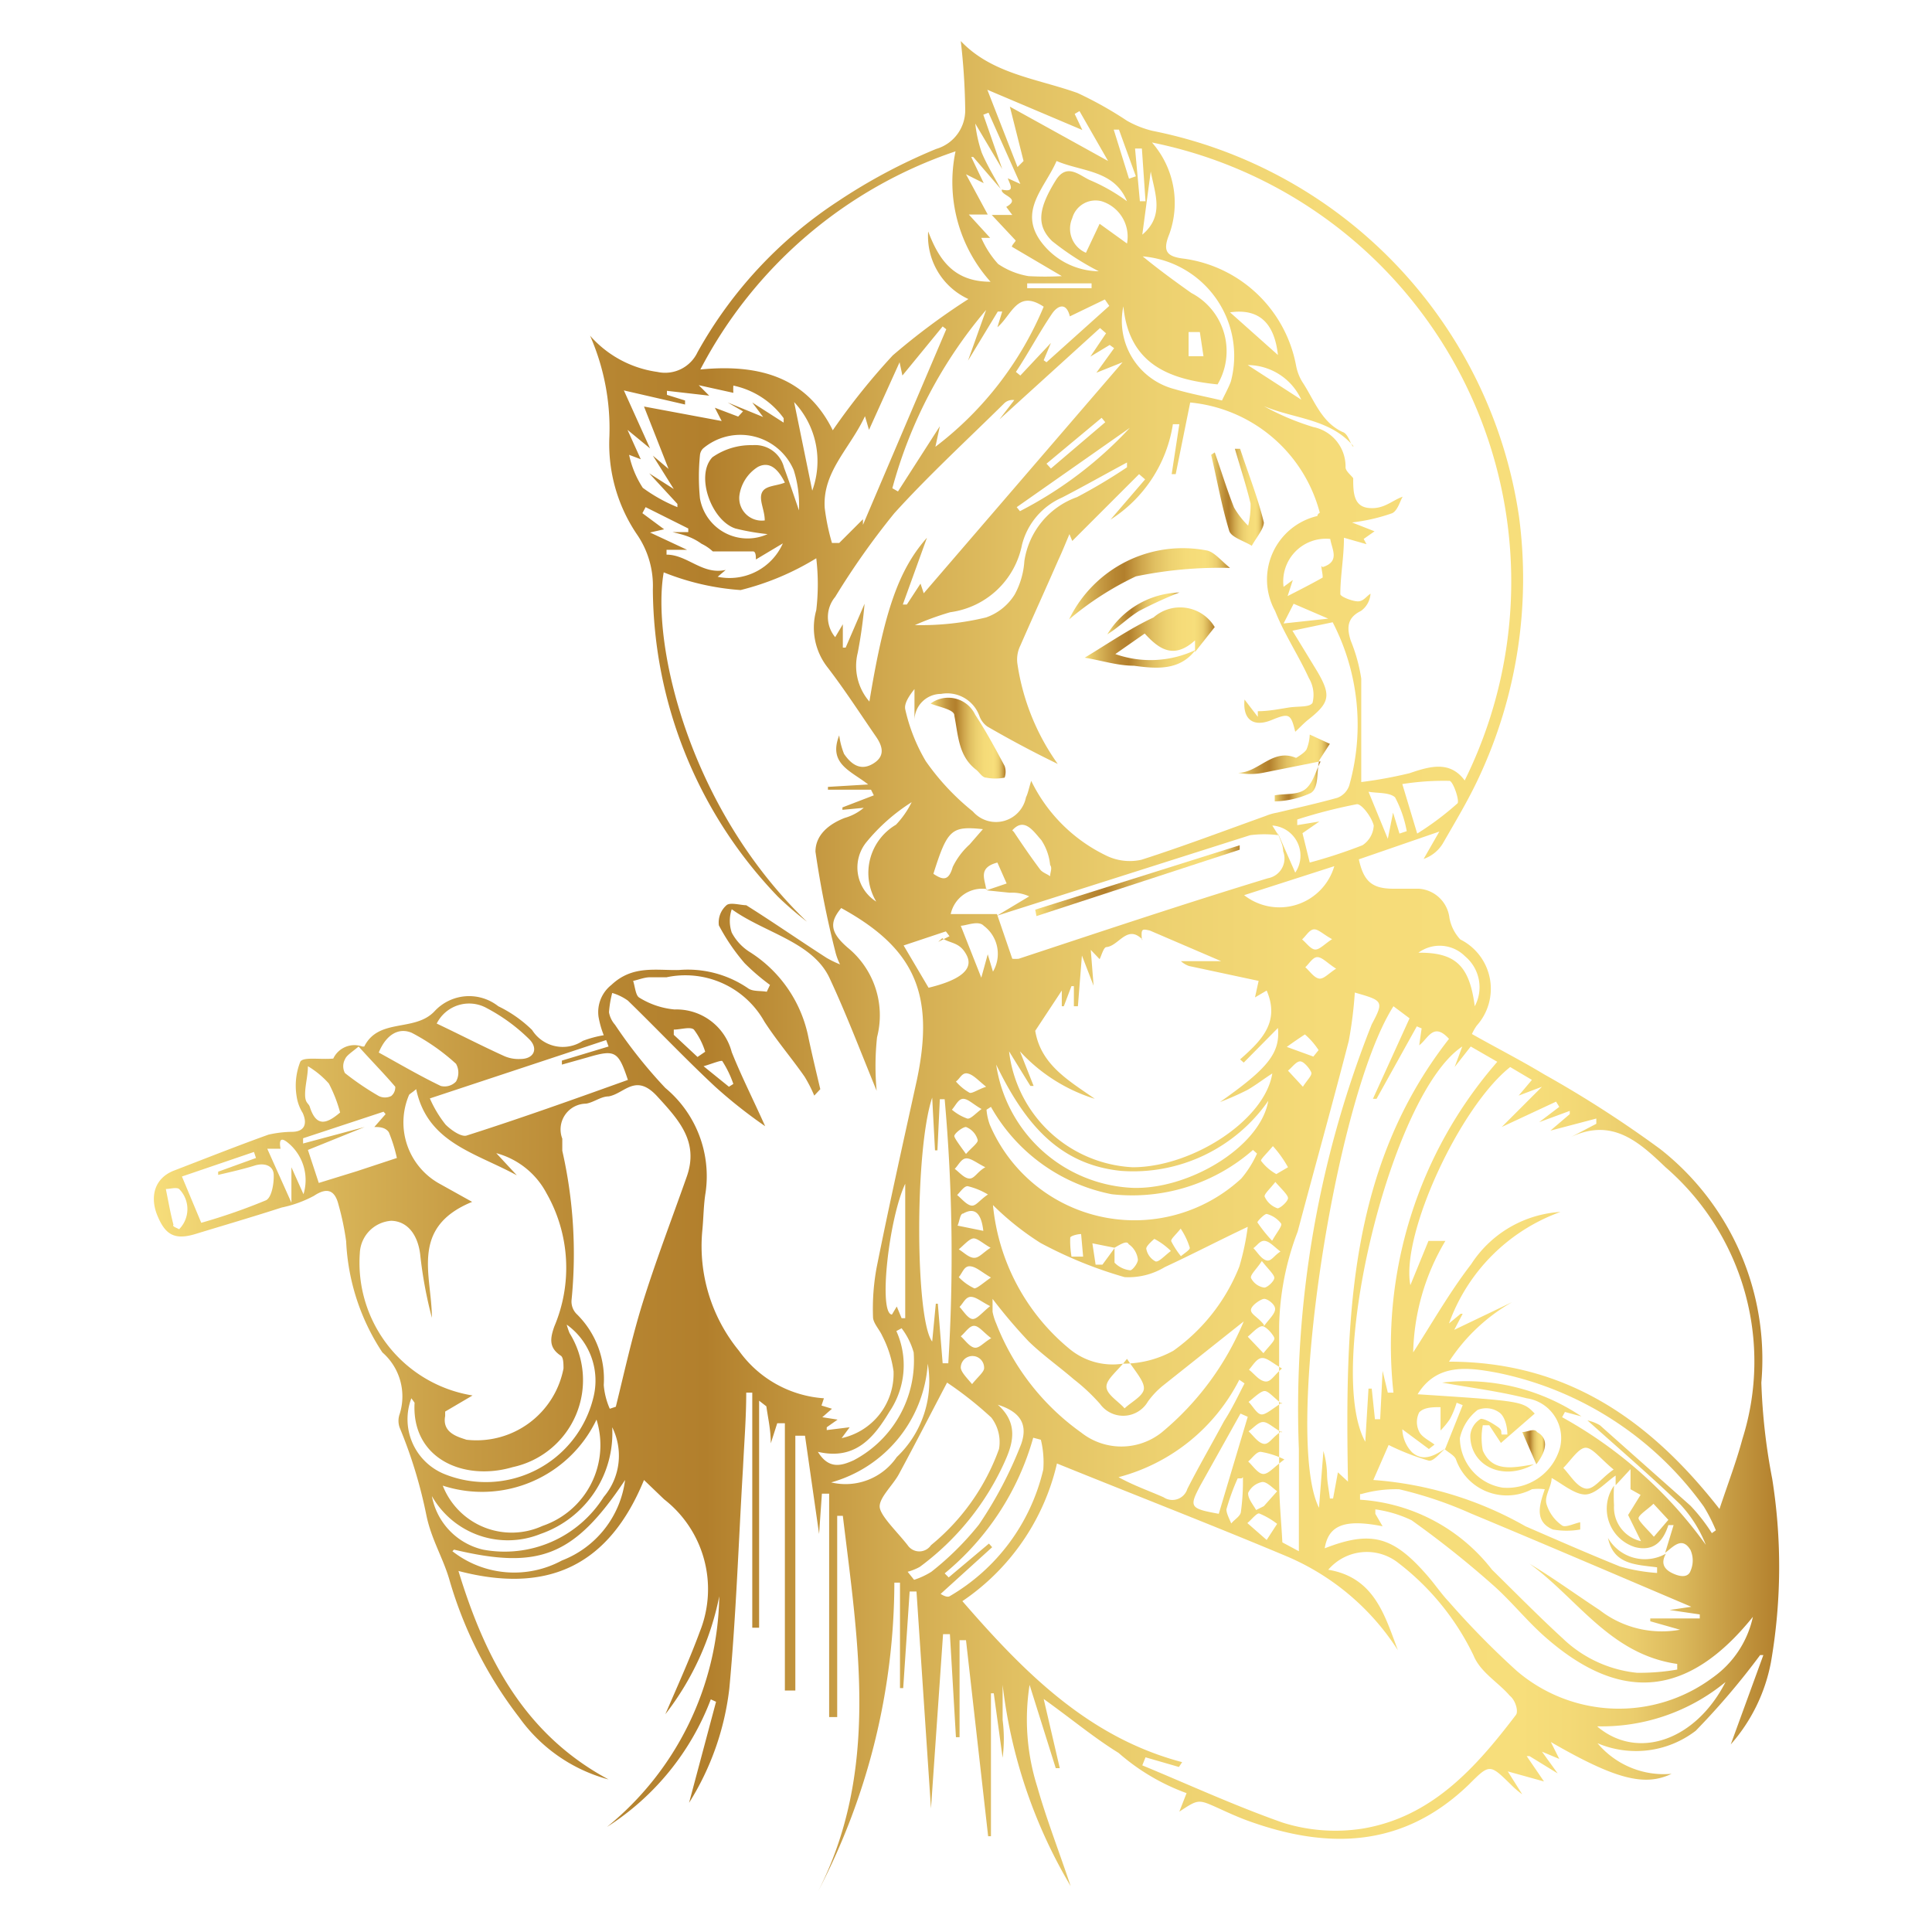 <svg id="Layer_1" data-name="Layer 1" xmlns="http://www.w3.org/2000/svg" xmlns:xlink="http://www.w3.org/1999/xlink" viewBox="0 0 48 48"><defs><style>.cls-1{fill:url(#linear-gradient);}.cls-2{fill:url(#linear-gradient-2);}.cls-3{fill:url(#linear-gradient-3);}.cls-4{fill:url(#linear-gradient-4);}.cls-5{fill:url(#linear-gradient-5);}.cls-6{fill:url(#linear-gradient-6);}.cls-7{fill:url(#linear-gradient-7);}.cls-8{fill:url(#linear-gradient-8);}.cls-9{fill:url(#linear-gradient-9);}.cls-10{fill:url(#linear-gradient-10);}</style><linearGradient id="linear-gradient" x1="3.79" y1="24" x2="44.21" y2="24" gradientUnits="userSpaceOnUse"><stop offset="0" stop-color="#f7de7b"/><stop offset="0.1" stop-color="#dbb85b"/><stop offset="0.2" stop-color="#c59942"/><stop offset="0.28" stop-color="#b78632"/><stop offset="0.34" stop-color="#b27f2c"/><stop offset="0.37" stop-color="#ba8a35"/><stop offset="0.45" stop-color="#d0a84e"/><stop offset="0.53" stop-color="#e1c062"/><stop offset="0.62" stop-color="#edd170"/><stop offset="0.72" stop-color="#f5db78"/><stop offset="0.84" stop-color="#f7de7b"/><stop offset="0.87" stop-color="#f4da77"/><stop offset="0.91" stop-color="#ebcd6d"/><stop offset="0.94" stop-color="#dbb85b"/><stop offset="0.97" stop-color="#c69b43"/><stop offset="1" stop-color="#b27f2c"/></linearGradient><linearGradient id="linear-gradient-2" x1="26.95" y1="15.84" x2="30.18" y2="15.84" xlink:href="#linear-gradient"/><linearGradient id="linear-gradient-3" x1="26.56" y1="14.49" x2="30.59" y2="14.49" xlink:href="#linear-gradient"/><linearGradient id="linear-gradient-4" x1="23.12" y1="18.35" x2="24.98" y2="18.35" xlink:href="#linear-gradient"/><linearGradient id="linear-gradient-5" x1="30.09" y1="12.31" x2="31.4" y2="12.31" xlink:href="#linear-gradient"/><linearGradient id="linear-gradient-6" x1="30.76" y1="18.75" x2="33.04" y2="18.75" xlink:href="#linear-gradient"/><linearGradient id="linear-gradient-7" x1="27.5" y1="15.24" x2="29.3" y2="15.24" xlink:href="#linear-gradient"/><linearGradient id="linear-gradient-8" x1="31.64" y1="19.41" x2="32.78" y2="19.41" xlink:href="#linear-gradient"/><linearGradient id="linear-gradient-9" x1="25.72" y1="21.85" x2="30.84" y2="21.85" xlink:href="#linear-gradient"/><linearGradient id="linear-gradient-10" x1="37.82" y1="35.94" x2="38.39" y2="35.94" xlink:href="#linear-gradient"/></defs><path class="cls-1" d="M21.64,19.62H20.57v-.07l1-.06c-.43-.34-1-.51-.72-1.22a1.89,1.89,0,0,0,.12.46c.17.25.4.43.71.25s.26-.42.09-.67c-.4-.58-.78-1.17-1.21-1.73a1.6,1.6,0,0,1-.28-1.42,5.51,5.51,0,0,0,0-1.29,6.65,6.65,0,0,1-1.88.79,6.29,6.29,0,0,1-1.91-.44c-.31,1.75.61,5.85,3.56,8.68a8.42,8.42,0,0,1-.72-.62,11.11,11.11,0,0,1-3.11-7.64,2.25,2.25,0,0,0-.4-1.37,4,4,0,0,1-.68-2.42,5.73,5.73,0,0,0-.48-2.51,2.72,2.72,0,0,0,1.67.9.89.89,0,0,0,1-.49A10.68,10.68,0,0,1,20.82,5,14,14,0,0,1,23.26,3.7a1,1,0,0,0,.72-1,16.32,16.32,0,0,0-.11-1.68c.78.82,1.89.93,2.9,1.29A9.36,9.36,0,0,1,28,3a2.44,2.44,0,0,0,.63.25,11.47,11.47,0,0,1,9.11,9.59,11.66,11.66,0,0,1-1,6.48c-.26.56-.58,1.09-.89,1.63a.9.9,0,0,1-.48.39l.39-.68-2,.69c.12.55.33.73.86.73.21,0,.42,0,.63,0a.82.82,0,0,1,.76.72,1.07,1.07,0,0,0,.27.54,1.37,1.37,0,0,1,.41,2.14,1.19,1.19,0,0,0-.12.21c.6.34,1.21.65,1.79,1a27.91,27.91,0,0,1,2.89,1.86,6.64,6.64,0,0,1,2.51,5.8,15.08,15.08,0,0,0,.27,2.39A13.9,13.9,0,0,1,44,41.29a4.29,4.29,0,0,1-1,2.05l.81-2.22h-.08A18.35,18.35,0,0,1,42.13,43a2.44,2.44,0,0,1-2.44.31,2.15,2.15,0,0,0,1.84.76c-.67.32-1.39.14-3-.79l.21.42-.43-.18.39.54,0,0L38,43.63l-.07,0,.43.63-.9-.25.36.57,0,0a2.2,2.2,0,0,1-.28-.24c-.53-.52-.53-.52-1.05,0-1.64,1.58-3.52,1.62-5.53.88-.24-.09-.48-.2-.72-.31-.47-.21-.47-.21-.94.1l.18-.46a5.31,5.31,0,0,1-1.69-1c-.6-.37-1.15-.83-1.86-1.34l.4,1.72-.1,0-.65-2.07a5.54,5.54,0,0,0,.19,2.53c.23.81.54,1.6.83,2.47a12.66,12.66,0,0,1-1.69-5c0,.29,0,.58,0,.87a3.72,3.72,0,0,1,0,.94l-.22-1.6h-.07v3.55h-.07L24,40.75h-.16v2.41h-.09l-.15-2.56h-.17l-.3,4.33h0l-.36-5.39h-.17l-.16,2.4h-.08V39.32h-.14A16.63,16.63,0,0,1,20.32,47c1.54-3,1-6.19.62-9.34H20.8v5h-.2V37.11h-.18l-.07,1L20,35.67l-.24,0V42h-.26V35.36l-.19,0-.16.5c0-.34-.07-.63-.11-.92,0,0,0,0-.18-.14v5.64h-.17V34.6h-.15c0,.62-.05,1.24-.08,1.86-.11,1.83-.17,3.67-.34,5.49a6.8,6.8,0,0,1-1,2.84l.67-2.51-.13-.06a6.49,6.49,0,0,1-2.58,3.17,7.54,7.54,0,0,0,2.79-5.73,7,7,0,0,1-1.34,2.93c.31-.72.61-1.38.86-2.06a2.83,2.83,0,0,0-.89-3.28L16,36.77c-.86,2.1-2.36,2.85-4.61,2.26.67,2.2,1.66,4.07,3.73,5.18a4,4,0,0,1-2.22-1.54,10.25,10.25,0,0,1-1.74-3.44c-.16-.54-.45-1-.57-1.6a11.71,11.71,0,0,0-.66-2.16.5.5,0,0,1,0-.34,1.45,1.45,0,0,0-.43-1.53,5.45,5.45,0,0,1-.9-2.76,6.67,6.67,0,0,0-.19-.91c-.09-.36-.28-.44-.61-.22A2.94,2.94,0,0,1,7,30c-.71.23-1.43.44-2.15.66-.53.16-.75,0-.94-.46s-.08-.93.42-1.12c.78-.3,1.56-.61,2.34-.89a2.79,2.79,0,0,1,.58-.07c.3,0,.4-.18.27-.47a1.07,1.07,0,0,1-.15-.41,1.62,1.62,0,0,1,.09-.86c.07-.13.48-.05.82-.08A.58.58,0,0,1,9,26h.05c.36-.72,1.26-.35,1.75-.88A1.17,1.17,0,0,1,12.38,25a3.17,3.17,0,0,1,.84.59.9.9,0,0,0,1.26.27,2.76,2.76,0,0,1,.52-.14,2.31,2.31,0,0,1-.13-.46.86.86,0,0,1,.32-.79c.52-.49,1.09-.36,1.67-.37a2.65,2.65,0,0,1,1.72.45c.12.09.31.06.47.09l.08-.17a5.43,5.43,0,0,1-.63-.54,5,5,0,0,1-.64-.94.57.57,0,0,1,.19-.5c.09-.08.35,0,.49,0,.67.42,1.33.88,2,1.31a2.58,2.58,0,0,0,.33.16,1.53,1.53,0,0,1-.12-.33,24,24,0,0,1-.49-2.47c0-.42.34-.69.73-.84a1.27,1.27,0,0,0,.47-.25l-.53.05,0-.06.78-.3Zm-4.93-6.4h.39l0-.09-1.06-.53-.08.15.54.4-.35.08.92.43-.51,0,0,.12c.52,0,.89.51,1.47.38l-.2.17a1.45,1.45,0,0,0,1.62-.83l-.67.4c0-.07,0-.2-.07-.2l-1,0a1.16,1.16,0,0,0-.28-.19C17.19,13.34,17,13.29,16.71,13.22Zm8.18-8.51c.36.08.19-.14.15-.28l.31.14L24.56,2.8l-.13.05L24.9,4.2l-.67-1.13a3.42,3.42,0,0,0,.16.72c.13.31.31.6.47.9l-.68-.79-.05,0,.31.65L24,4.33l.54,1h-.47l.53.58h-.22a2.35,2.35,0,0,0,.42.65,1.91,1.91,0,0,0,.75.3,7.26,7.26,0,0,0,.83,0l-1.24-.73c0-.05.11-.14.09-.16l-.59-.63h.51L25,5.14C25.39,4.92,24.85,4.86,24.89,4.71ZM7.24,29l.3.67a1.2,1.2,0,0,0-.33-1.23c-.09-.08-.31-.28-.24.1l-.33,0,.6,1.34Zm20.45,2-.55-.11.08.53h.17l.3-.41c0,.12,0,.28,0,.36a.63.63,0,0,0,.39.19c.06,0,.2-.19.19-.27a.54.54,0,0,0-.23-.38C28,30.81,27.83,30.92,27.69,31Zm-9-21,.78.5s0-.08,0-.11a2.07,2.07,0,0,0-1.25-.81,1.44,1.44,0,0,0,0,.18l-.86-.19.26.26-1.05-.12v.1l.45.14,0,.1-1.52-.35.65,1.44-.56-.46.33.73-.29-.11a2.41,2.41,0,0,0,.34.82,4,4,0,0,0,.86.48l0-.08-.7-.76.61.39-.52-.83.39.33,0,0L16,10.1l1.93.36-.17-.33.58.22.12-.13L18.08,10l.88.36Zm7.42-1.48-.18.43L26,9l1.56-1.4-.11-.16-.87.42c-.09-.37-.31-.26-.44-.07-.32.47-.6,1-.9,1.45l.11.09Zm6.75,5.57c.44-.14.23-.44.19-.7a1.06,1.06,0,0,0-1.16,1.19l.23-.17-.13.4c.29-.15.59-.3.87-.46C32.87,14.29,32.83,14.15,32.83,14.06Zm-8.33,8a.8.8,0,0,0-.91.62h1.15l.38,1.11a.85.85,0,0,0,.16,0c2.06-.68,4.12-1.37,6.19-2a.5.5,0,0,0,.38-.67c0-.16-.09-.31-.14-.47l.44,1a.75.75,0,0,0-.57-1.17l.15.24a2.72,2.72,0,0,0-.7,0l-6.29,2,.8-.48a1,1,0,0,0-.48-.09l-.58-.06.5-.17-.23-.52C24.28,21.56,24.48,21.86,24.5,22.1ZM9.3,28l.28-.32-.05-.06-2,.66,0,.13L9.06,28l-1.41.57.27.82.94-.29,1-.33a3.74,3.74,0,0,0-.2-.64C9.57,28,9.41,28,9.3,28ZM23.35,10.59l-.11.51a8.46,8.46,0,0,0,2.69-3.48c-.66-.44-.79.21-1.15.51l.12-.39-.11,0-.74,1.22L24.5,7.7a11.46,11.46,0,0,0-2.33,4.43l.14.08Zm15.94,24.6-.41-.11-.07.13a10.86,10.86,0,0,1,3.57,3.17,3.19,3.19,0,0,0-.63-1c-.75-.72-1.54-1.4-2.31-2.09a1.05,1.05,0,0,1,.31.12c.75.67,1.51,1.34,2.25,2a4.42,4.42,0,0,1,.53.68l.1-.07a4.09,4.09,0,0,0-.3-.59,8.36,8.36,0,0,0-5.11-3.32c-.74-.14-1.52-.25-2,.53,2.61.17,2.61.17,2.91.48l-.84.73L37,35.41h-.16a1.66,1.66,0,0,0,0,.63c.24.54.74.43,1.27.34-.81.45-1.6,0-1.58-.73a.53.53,0,0,1,.26-.4c.11,0,.29.11.42.2s.07.13.1.19l.14,0c0-.19-.06-.44-.19-.54a.56.56,0,0,0-.55-.07,1.22,1.22,0,0,0-.44.7,1.26,1.26,0,0,0,1.06,1.23,1.36,1.36,0,0,0,1.43-1,1,1,0,0,0-.83-1.22c-.71-.18-1.45-.27-2.1-.39A5.13,5.13,0,0,1,39.29,35.19Zm2.1,3.41c-.16.28,0,.43.24.52s.34,0,.37-.09a.64.64,0,0,0,0-.52c-.21-.35-.43-.08-.63.07l.21-.69-.13,0c-.13.41-.37.66-.82.55a1,1,0,0,1-.53-1.53,4.15,4.15,0,0,0,0,.49.86.86,0,0,0,.67.89l-.32-.65.31-.5L40.51,37l0-.5-.37.4v-.24c-.24.16-.5.47-.76.47s-.59-.28-.83-.41c0,.21-.18.44-.13.64a1,1,0,0,0,.39.54c.08.06.3-.05.45-.08V38a1.94,1.94,0,0,1-.68,0c-.47-.2-.33-.62-.2-1a1.27,1.27,0,0,0-.32,0,1.34,1.34,0,0,1-1.89-.75c-.05-.1-.18-.16-.27-.24l.44-1.1-.15-.06a2.09,2.09,0,0,1-.17.41,2,2,0,0,1-.23.28v-.58c-.18,0-.41,0-.53.13a.53.53,0,0,0,0,.48c.06.13.25.22.38.32L35.5,36l-.66-.49a.87.87,0,0,0,.24.57c.28.25.57.08.84-.1-.14.11-.3.33-.42.31a6,6,0,0,1-1-.39l-.38.87a8.94,8.94,0,0,1,3.78,1.15c.78.34,1.56.68,2.35,1a4.53,4.53,0,0,0,.92.16l0-.14c-.52-.07-1.08-.06-1.22-.73A1.06,1.06,0,0,0,41.39,38.6Zm-13-15.25c-.38-.4-.59.15-.9.18-.07,0-.12.2-.17.3l-.22-.23.07.89-.29-.75L26.78,25h-.1V24.5h-.06l-.19.5-.05,0v-.39l-.66,1c.14.85.84,1.24,1.48,1.69a4.23,4.23,0,0,1-1.86-1.18l.34.86-.08,0-.53-.86A3.26,3.26,0,0,0,28.14,29c1.47,0,3.28-1.16,3.47-2.33-.22.14-.41.29-.62.41a7,7,0,0,1-.68.3c1.18-.83,1.5-1.21,1.44-1.84l-.85.86-.09-.08c.52-.46,1-.92.66-1.71l-.29.17.09-.41L29.54,24a.59.59,0,0,1-.2-.12h1l-1.77-.76C28.36,23.07,28.35,23.08,28.37,23.35Zm5.24-12.26c-.58-.69-1.47-.68-2.23-1a6.3,6.3,0,0,0,1.23.52,1,1,0,0,1,.8,1c0,.09.12.18.19.27,0,.33,0,.7.38.74s.57-.18.85-.28c-.06.09-.12.34-.26.41a4.55,4.55,0,0,1-1,.23l.56.22-.27.19.07.13-.56-.16c0,.49-.09.94-.09,1.4,0,.06.27.17.42.18s.22-.12.33-.19a.57.57,0,0,1-.24.43c-.35.17-.35.43-.25.74a4.13,4.13,0,0,1,.26.94c0,.84,0,1.69,0,2.57a10.89,10.89,0,0,0,1.2-.22c.5-.17,1-.32,1.37.18A11.13,11.13,0,0,0,28.62,3.54a2.28,2.28,0,0,1,.43,2.28c-.18.44-.05.56.39.61A3.29,3.29,0,0,1,32.2,9.08a1.22,1.22,0,0,0,.15.4c.3.45.47,1,1,1.25C33.49,10.77,33.54,11,33.61,11.09ZM28.46,43.66l-.08.2c1.16.48,2.29,1,3.48,1.42a4.36,4.36,0,0,0,2,.15c1.72-.29,2.81-1.52,3.8-2.82.07-.08,0-.36-.15-.48-.28-.33-.73-.58-.9-1a6.38,6.38,0,0,0-1.87-2.3A1.26,1.26,0,0,0,33,39c1.14.19,1.4,1.12,1.73,2A6.11,6.11,0,0,0,32,38.68c-1.88-.79-3.79-1.53-5.74-2.32a5.67,5.67,0,0,1-2.35,3.42c1.56,1.8,3.15,3.39,5.46,4l-.08.12ZM25.62,19.4a4,4,0,0,0,1.85,1.85,1.33,1.33,0,0,0,.89.11c1-.32,2.06-.72,3.09-1.09a1.29,1.29,0,0,1,.28-.08c.5-.12,1-.23,1.5-.37a.5.5,0,0,0,.29-.3,5.54,5.54,0,0,0-.41-4.06l-1,.21.61,1c.36.61.32.79-.23,1.22-.11.09-.21.2-.31.29-.11-.45-.15-.47-.59-.29s-.72,0-.67-.51l.33.43,0-.14c.26,0,.51-.05.76-.09s.53,0,.6-.12a.81.81,0,0,0-.09-.61c-.26-.57-.61-1.09-.84-1.67a1.62,1.62,0,0,1,1.05-2.36s0-.05.06-.08A3.69,3.69,0,0,0,29.57,10l-.36,1.78-.1,0,.19-1.24-.16,0a3.43,3.43,0,0,1-1.55,2.37l.86-1-.15-.13-1.66,1.66-.07-.17c-.11.26-.19.46-.28.65-.31.71-.63,1.41-.94,2.12a.78.78,0,0,0-.07.47,5.71,5.71,0,0,0,1,2.47c-.6-.29-1.18-.6-1.75-.93a.55.55,0,0,1-.2-.27.85.85,0,0,0-.95-.54.66.66,0,0,0-.66.65v-.77c-.12.15-.26.35-.23.5A4.42,4.42,0,0,0,23,18.91a6,6,0,0,0,1.17,1.25.76.76,0,0,0,1.32-.35C25.54,19.71,25.56,19.59,25.62,19.4Zm-3.84,7.7c-.41-1-.75-1.9-1.17-2.8S19,23.18,18.18,22.59a.9.9,0,0,0,0,.58,1.27,1.27,0,0,0,.46.49,3.26,3.26,0,0,1,1.45,2.14c.09.42.19.84.29,1.26l-.15.16a3.45,3.45,0,0,0-.24-.47c-.32-.46-.69-.89-1-1.37a2.25,2.25,0,0,0-2.43-1.1c-.13,0-.27,0-.41,0s-.28.06-.42.09c.05.15.06.37.16.42a2,2,0,0,0,.87.29,1.42,1.42,0,0,1,1.42,1.06c.24.6.53,1.17.83,1.84A12.12,12.12,0,0,1,17.77,27c-.74-.69-1.44-1.43-2.17-2.14a1.29,1.29,0,0,0-.39-.19,2.67,2.67,0,0,0-.08.48.64.64,0,0,0,.15.31,12,12,0,0,0,1.25,1.57,2.85,2.85,0,0,1,1,2.6c-.05.3-.05.62-.08.93a4.1,4.1,0,0,0,.91,3,2.83,2.83,0,0,0,2.11,1.18l-.06.18.26.08-.24.21.38.06-.27.19,0,.07.57-.07-.2.27a1.64,1.64,0,0,0,1.29-1.66,2.73,2.73,0,0,0-.28-.88c-.07-.16-.23-.32-.23-.47a5.62,5.62,0,0,1,.09-1.23c.31-1.55.66-3.11,1-4.66.45-2.14-.06-3.27-1.88-4.27-.3.36-.28.61.18,1a2.17,2.17,0,0,1,.71,2.21A6.68,6.68,0,0,0,21.78,27.1Zm15.74-.59c-1.26,1-2.72,4.17-2.48,5.42l.45-1.1h.42a5.64,5.64,0,0,0-.8,2.77c.46-.71.9-1.49,1.44-2.19a2.85,2.85,0,0,1,2.22-1.3A4.6,4.6,0,0,0,36,32.88l.29-.24.05,0-.21.4,1.44-.69A4.56,4.56,0,0,0,36,33.83c2.93,0,5,1.46,6.72,3.66.21-.63.42-1.18.57-1.74A6.38,6.38,0,0,0,41.38,29c-.65-.62-1.32-1.24-2.35-.75l.63-.33,0-.13-1.14.3.48-.41,0-.08-.76.28,0,0,.5-.38-.08-.13L37.31,28l0,0,1-1-.58.22.33-.39Zm-27.18.55c-.13.11-.17.12-.18.15a1.74,1.74,0,0,0,.78,2.21l.79.44c-1.56.64-1,1.83-1,2.88a10.57,10.57,0,0,1-.29-1.57c-.06-.5-.32-.83-.72-.84a.84.84,0,0,0-.78.8,3.34,3.34,0,0,0,2.8,3.54l-.68.4s0,.07,0,.11c-.08.42.32.52.53.59A2.2,2.2,0,0,0,14,34c0-.11,0-.28-.07-.32-.3-.2-.26-.43-.16-.72a3.74,3.74,0,0,0-.19-3.31,2,2,0,0,0-1.25-1l.51.55C11.79,28.63,10.62,28.39,10.34,27.06ZM24.61,7a3.71,3.71,0,0,1-.87-3.24A11.17,11.17,0,0,0,17.4,9.18c1.52-.15,2.66.23,3.29,1.51a16.62,16.62,0,0,1,1.49-1.86,16.68,16.68,0,0,1,1.88-1.4,1.72,1.72,0,0,1-1-1.68C23.33,6.46,23.7,7,24.61,7Zm2.48,1.86.39-.58-.15-.13-2.5,2.27,0,0,.37-.48a.3.3,0,0,0-.24.07c-.92.91-1.87,1.78-2.74,2.74a19,19,0,0,0-1.47,2.08.78.78,0,0,0,0,1l.19-.32,0,.58.07,0L21.48,15a11.94,11.94,0,0,1-.17,1.22,1.35,1.35,0,0,0,.29,1.21c.37-2.25.73-3.28,1.43-4.07l-.6,1.66.1,0,.34-.52.08.24L27.89,9l-.65.26.44-.61-.11-.08ZM15.15,35l.15-.05c.21-.85.4-1.72.66-2.56.33-1.06.73-2.1,1.1-3.15.31-.87-.19-1.41-.73-2s-.81-.07-1.21,0c-.19,0-.37.15-.56.18a.64.64,0,0,0-.59.87c0,.1,0,.2,0,.3a11.56,11.56,0,0,1,.23,3.71.44.44,0,0,0,.12.34A2.26,2.26,0,0,1,15,34.41,1.82,1.82,0,0,0,15.15,35ZM34.62,25c-1.47,2.31-2.73,10.72-1.85,12.46l.11-1.41a2.26,2.26,0,0,1,.09.57c0,.2.05.41.07.61h.08l.12-.65.25.23c-.07-4,0-7.79,2.51-11-.39-.43-.52,0-.74.16l.06-.42-.12-.05-1,1.8-.09,0,.91-2ZM31,30.48c-.74.35-1.39.69-2.06,1a1.75,1.75,0,0,1-1,.25,10.53,10.53,0,0,1-2.09-.85,6.94,6.94,0,0,1-1.18-.94,5.28,5.28,0,0,0,1.91,3.58,1.68,1.68,0,0,0,1.32.36,2.58,2.58,0,0,0,1.25-.32,4.67,4.67,0,0,0,1.64-2.09A6.28,6.28,0,0,0,31,30.48Zm2.79,6.64,0,.14A4.51,4.51,0,0,1,37.07,39c.58.57,1.16,1.16,1.76,1.71a3.12,3.12,0,0,0,1.84.85,5.47,5.47,0,0,0,1-.08v-.14C40,41.1,39.2,39.72,38,38.85c.6.36,1.16.77,1.74,1.15a2.52,2.52,0,0,0,2,.49L41,40.28v-.07h1.23v-.1L41.48,40l.54-.08c-1.79-.76-3.63-1.55-5.48-2.32A9.86,9.86,0,0,0,34.76,37,3.11,3.11,0,0,0,33.82,37.12Zm-.91,1.36c1.19-.47,1.74-.32,2.62.71.17.2.32.42.5.61a20.87,20.87,0,0,0,1.68,1.71,3.9,3.9,0,0,0,4.87.17,2.49,2.49,0,0,0,1-1.51c-1.61,2-3.28,2.15-5.15.51-.47-.41-.86-.91-1.33-1.32a24.23,24.23,0,0,0-2-1.59,3.06,3.06,0,0,0-.9-.27l0,.11.18.31C33.39,37.73,33,37.9,32.91,38.48ZM36.33,26c-1.77,1.17-3.42,8-2.41,9.82L34,34.5h.08l.08.76h.13l.06-1.2.13.54h.14a10.73,10.73,0,0,1,2.58-8.22L36.54,26l-.4.51,0,0Zm-12.8,8.35c-.42.8-.8,1.54-1.2,2.28-.16.29-.52.61-.47.84s.45.61.69.92a.35.35,0,0,0,.58,0A5.47,5.47,0,0,0,24.82,36a1,1,0,0,0-.19-.78A9,9,0,0,0,23.53,34.35Zm10.13-9.69a10.34,10.34,0,0,1-.15,1.2c-.41,1.59-.85,3.16-1.27,4.74a6.91,6.91,0,0,0-.46,2.34c0,.73,0,1.47,0,2.2,0,.53,0,1.07,0,1.61s.05,1,.08,1.57l.41.22c0-.24,0-.43,0-.62,0-.64,0-1.28,0-1.92a25.86,25.86,0,0,1,1.81-10.55C34.39,24.87,34.36,24.86,33.66,24.66ZM30.9,32.83l-2,1.59a2.05,2.05,0,0,0-.38.4.71.71,0,0,1-1.19.06,4.7,4.7,0,0,0-.65-.61c-.37-.32-.77-.6-1.12-.94a13,13,0,0,1-.9-1.06c0,.17,0,.25,0,.32a1.4,1.4,0,0,0,.09.29,6,6,0,0,0,2.11,2.71,1.61,1.61,0,0,0,2,0A7.13,7.13,0,0,0,30.9,32.83ZM10.68,27.29a2.89,2.89,0,0,0,.39.65c.14.14.4.32.53.27,1.35-.43,2.69-.91,4-1.38-.24-.72-.32-.76-1-.56l-.64.18,0-.1L15.12,26l-.06-.16ZM21.49,10.34c-.37.8-1.06,1.38-1,2.28a5.38,5.38,0,0,0,.18.87h.18l.59-.59,0,.14,2.07-4.86-.09-.07-1,1.22L22.35,9l-.76,1.68Zm1.93,23.53.14,0a43.54,43.54,0,0,0-.09-6.56h-.12l-.06,1.27h-.06l-.07-1.31c-.44,1.31-.42,5.52,0,6.06l.09-.94h.05Zm-8.6,1.4A3.15,3.15,0,0,1,11,36.91a1.84,1.84,0,0,0,2.48,1A2.12,2.12,0,0,0,14.82,35.27Zm9.8-7.77-.11.07a1.43,1.43,0,0,0,.08.37,3.91,3.91,0,0,0,6.25,1.34,2.61,2.61,0,0,0,.39-.62l-.1-.09a4.55,4.55,0,0,1-3.51,1.1A4.42,4.42,0,0,1,24.62,27.5Zm.13-1.05a3.59,3.59,0,0,0,3.35,3.06c1.4.07,3.21-1,3.41-2.16a4.09,4.09,0,0,1-3.66,1.74C26.28,28.93,25.44,27.87,24.75,26.45ZM6.36,28.77l-.05-.15-1.79.61L5,30.38a14.57,14.57,0,0,0,1.61-.56c.14-.07.2-.42.19-.64s-.23-.3-.48-.22-.6.16-.9.23l0-.08Zm19.5,7-.19-.05a6.71,6.71,0,0,1-2.2,3.37l.1.1,1-.84.08.09L23.37,39.6c.11.07.18.08.22.06a4.94,4.94,0,0,0,2.33-3.15A2.36,2.36,0,0,0,25.86,35.77ZM14.08,32.91a1.72,1.72,0,0,0,.07.21,2.21,2.21,0,0,1-1.41,3.33c-1.22.36-2.52-.21-2.44-1.6,0,0-.05-.07-.08-.11a1.47,1.47,0,0,0,.84,1.89,2.75,2.75,0,0,0,3.68-1.9A1.71,1.71,0,0,0,14.08,32.91ZM30.25,9.55c-1.2-.12-2.2-.5-2.34-1.94a1.75,1.75,0,0,0,1.28,2.06c.37.11.75.18,1.17.28.07-.15.16-.31.22-.47a2.48,2.48,0,0,0-2.19-3.11c.39.32.8.62,1.21.91A1.63,1.63,0,0,1,30.25,9.55Zm.67,24.82-.13-.09a4.71,4.71,0,0,1-3,2.42c.38.21.76.34,1.12.5a.39.39,0,0,0,.59-.21c.29-.57.61-1.12.91-1.68C30.61,35,30.76,34.68,30.92,34.37Zm1.62-12.94A12.59,12.59,0,0,0,33.85,21a.62.62,0,0,0,.28-.49c-.05-.21-.3-.54-.42-.53a12.85,12.85,0,0,0-1.48.38l0,.14.55-.09-.42.29Zm-21.69,4c.57.27,1.11.55,1.66.8a.88.88,0,0,0,.42.08c.34,0,.45-.26.22-.49a4.44,4.44,0,0,0-1.05-.77A.9.9,0,0,0,10.85,25.43Zm-.12,11.74A1.68,1.68,0,0,0,12,38.5a2.91,2.91,0,0,0,3-1.31,1.58,1.58,0,0,0,.21-1.73,2.65,2.65,0,0,1-1.78,2.65A2.17,2.17,0,0,1,10.73,37.17ZM28,11.61,28,11.49c-.54.29-1.07.59-1.61.87a1.75,1.75,0,0,0-1,1.18,2.1,2.1,0,0,1-1.78,1.67,7.13,7.13,0,0,0-.88.32,6.87,6.87,0,0,0,1.77-.19,1.37,1.37,0,0,0,.71-.57,2,2,0,0,0,.24-.83,2,2,0,0,1,1.31-1.59A13.53,13.53,0,0,0,28,11.61ZM9.41,26.15c.51.28,1,.57,1.54.83a.39.39,0,0,0,.38-.11.45.45,0,0,0,0-.44,5.19,5.19,0,0,0-1.1-.77C9.9,25.52,9.59,25.71,9.41,26.15ZM25.09,2.65,27.53,4l-.71-1.24-.12.07.19.4-2.36-1,.75,1.92L25.43,4Zm-.3,32.25c.54.48.36,1,.17,1.42a6.62,6.62,0,0,1-2.11,2.61,1.34,1.34,0,0,1-.3.12l.16.2a1.89,1.89,0,0,0,.43-.2,7.26,7.26,0,0,0,1.18-1.17,10,10,0,0,0,1.05-2C25.55,35.37,25.33,35.07,24.79,34.9Zm14.9,8c1,.84,2.44.34,3.18-1.11A4.84,4.84,0,0,1,39.69,42.89ZM19.07,13.27a5.76,5.76,0,0,1-.8-.14c-.6-.2-1-1.32-.57-1.77a1.67,1.67,0,0,1,1-.3.74.74,0,0,1,.78.56c.13.35.25.71.37,1.06a2.86,2.86,0,0,0-.13-1,1.44,1.44,0,0,0-2.25-.54.27.27,0,0,0-.08.17,5.47,5.47,0,0,0,0,1.07A1.2,1.2,0,0,0,19.07,13.27Zm4,11.27c.79-.19,1.12-.46.95-.8s-.4-.29-.61-.43l-.1.09.28-.14-.09-.12-1.05.35Zm-11.83,14a2.49,2.49,0,0,0,2.72.23,2.48,2.48,0,0,0,1.57-2C14.26,38.68,13.38,39,11.28,38.5ZM35.21,20.71a7.29,7.29,0,0,0,1-.75c.06-.06-.11-.56-.2-.56a6.58,6.58,0,0,0-1.17.08ZM22.4,33l-.13.07a2.06,2.06,0,0,1-.17,2c-.38.63-.84,1.22-1.78,1,.27.44.58.35.89.21A2.8,2.8,0,0,0,22.7,33.6,1.8,1.8,0,0,0,22.4,33Zm.09-3.59c-.41.87-.67,3.23-.33,3.25l.12-.2.12.29.09,0ZM31,35.2l-.18-.08-1,1.79c-.28.53-.26.57.46.7ZM28,5c-.32-.78-1.12-.73-1.75-1-.29.67-.95,1.23-.39,2a1.82,1.82,0,0,0,1.44.74,6.79,6.79,0,0,1-1.16-.75c-.41-.4-.33-.83.09-1.51.28-.45.6-.11.86,0A4.48,4.48,0,0,1,28,5ZM23.05,33.88a3.29,3.29,0,0,1-2.4,2.95,1.54,1.54,0,0,0,1.63-.63A2.59,2.59,0,0,0,23.05,33.88Zm10.1-12.36-2.24.72A1.42,1.42,0,0,0,33.15,21.52ZM28,6.05A.92.92,0,0,0,27.37,5a.6.6,0,0,0-.73.42.65.65,0,0,0,.34.86l.34-.72ZM8.45,27.64a3.47,3.47,0,0,0-.28-.72,2.21,2.21,0,0,0-.52-.43c0,.24-.07.47-.07.7s.09.21.12.32C7.86,28,8.11,27.93,8.45,27.64ZM8.91,26c-.18.15-.3.22-.34.32a.36.36,0,0,0,0,.34,6.89,6.89,0,0,0,.84.57.35.35,0,0,0,.31,0A.28.28,0,0,0,9.82,27C9.54,26.67,9.24,26.37,8.91,26ZM40.09,36.51c-.33-.27-.54-.56-.71-.54s-.36.32-.54.5c.17.18.33.46.54.51S39.76,36.74,40.09,36.51ZM19,12.93c0-.26-.15-.51-.07-.69s.35-.16.57-.25c-.13-.26-.34-.56-.67-.39a1,1,0,0,0-.46.71A.56.56,0,0,0,19,12.93ZM28,33.76c-.25.32-.52.51-.51.7s.29.35.45.53c.17-.16.47-.31.48-.49S28.22,34.09,28,33.76ZM23.87,23l.51,1.29.16-.58.13.43A.87.87,0,0,0,24.44,23C24.31,22.86,24,23,23.87,23Zm.55-2.4c-.78-.08-.88,0-1.23,1.11.24.16.38.18.48-.17a1.83,1.83,0,0,1,.42-.56Zm.84-8,.08.1a9.86,9.86,0,0,0,2.73-2.07ZM21.77,22.4a1.39,1.39,0,0,1,.49-1.91,2.24,2.24,0,0,0,.39-.56,4.7,4.7,0,0,0-1.13,1A1,1,0,0,0,21.77,22.4ZM34,19.67l.48,1.17.13-.65.16.52.18-.06a2.88,2.88,0,0,0-.29-.84C34.52,19.68,34.2,19.71,34,19.67Zm-8.81,1c.24.36.44.65.65.93.06.08.17.11.25.17,0-.1.06-.2,0-.28a1.35,1.35,0,0,0-.22-.62C25.68,20.66,25.45,20.29,25.15,20.63ZM4.45,30.54a.71.71,0,0,0,0-1c-.07-.05-.22,0-.33,0,.06.29.11.59.19.89C4.27,30.47,4.38,30.5,4.45,30.54ZM20.18,12.19a2.14,2.14,0,0,0-.45-2.2ZM36.64,25a1,1,0,0,0-.24-1.24.89.89,0,0,0-1.16-.09C36.17,23.66,36.51,24,36.64,25ZM31.75,8.82c-.09-.81-.48-1.16-1.19-1.06Zm9.7,28.94-.37-.4c-.13.13-.39.29-.37.37s.25.3.38.45ZM17.33,26.26l.19-.13a1.78,1.78,0,0,0-.28-.55c-.09-.08-.33,0-.5,0l0,.13Zm14.58,10a2.09,2.09,0,0,0-.59-.19c-.11,0-.21.16-.31.24.12.11.24.3.37.31S31.65,36.45,31.91,36.26ZM31.85,34c-.23-.13-.37-.27-.5-.26s-.22.18-.32.29c.13.1.24.26.39.29S31.64,34.18,31.85,34ZM28.59,4.26l-.21,1.57C28.94,5.36,28.69,4.8,28.59,4.26Zm2.88,34,.26-.4a1.87,1.87,0,0,0-.45-.26c-.07,0-.19.16-.29.24Zm.38-3.38c-.21-.16-.34-.33-.44-.32s-.26.17-.39.27c.11.11.2.29.31.31S31.61,35,31.85,34.85Zm0,.71c-.23-.13-.35-.26-.47-.26s-.24.15-.36.23c.12.11.23.28.37.31S31.61,35.7,31.84,35.56Zm-1,1.14h-.1a5.46,5.46,0,0,0-.28.77c0,.1.07.23.12.35.08-.1.23-.18.24-.29A5.58,5.58,0,0,0,30.88,36.7ZM26,11.52l.11.12,1.35-1.15-.09-.11Zm5.2,26,.2-.1.33-.37c-.12-.09-.26-.24-.37-.23a.49.49,0,0,0-.35.27C31,37.24,31.15,37.4,31.22,37.54Zm.19-3.9c.14-.18.29-.31.27-.38s-.2-.29-.3-.29-.24.16-.36.26Zm-7.24.77c.15-.19.31-.31.3-.41a.29.29,0,0,0-.58,0C23.88,34.09,24,34.21,24.17,34.41ZM27.12,7.16l0-.12H25.52v.12Zm4.23,24.17c-.13.2-.29.34-.27.42a.44.44,0,0,0,.33.24c.08,0,.26-.17.25-.25S31.5,31.52,31.35,31.33ZM24.6,32.45c-.22-.11-.35-.23-.48-.23s-.19.16-.28.25c.1.11.21.29.32.3S24.4,32.61,24.6,32.45Zm-.17-1.87c-.05-.45-.22-.59-.5-.43-.08,0-.09.2-.14.3Zm.19,1.16c-.24-.14-.37-.27-.52-.28s-.19.17-.28.27a1.28,1.28,0,0,0,.39.28C24.29,32,24.42,31.88,24.62,31.74ZM31,9.07l1.33.86A1.47,1.47,0,0,0,31,9.07Zm2.2,15c-.22-.14-.34-.28-.46-.29s-.21.16-.31.25c.11.1.21.25.33.28S33,24.19,33.19,24.07Zm-1.51,5.29c-.13.17-.29.31-.27.37a.54.54,0,0,0,.32.29c.07,0,.27-.18.26-.26S31.83,29.53,31.68,29.36Zm-7.06,3.89c-.2-.15-.31-.31-.43-.31s-.22.17-.33.26c.11.1.21.25.33.28S24.42,33.37,24.62,33.25Zm5.18-25-.28,0v.6l.37,0ZM24.48,29c-.22-.11-.36-.23-.48-.22s-.19.17-.28.26c.12.09.23.23.36.24S24.28,29.11,24.48,29Zm6.92,3.95c.14-.19.28-.31.28-.43s-.2-.26-.28-.25-.31.16-.32.27S31.25,32.72,31.4,32.91ZM24,28.67c.14-.16.31-.28.29-.35A.48.48,0,0,0,24,28c-.09,0-.3.17-.29.23S23.87,28.49,24,28.67Zm7.62-.19c-.14.17-.31.33-.29.36a1.21,1.21,0,0,0,.38.33S32,29,32,29A2.83,2.83,0,0,0,31.63,28.48ZM24.5,27c-.21-.17-.32-.3-.46-.33s-.19.13-.29.2a1.27,1.27,0,0,0,.34.28C24.16,27.17,24.29,27.07,24.5,27Zm.11,4c-.21-.12-.34-.25-.44-.23s-.23.17-.35.27c.12.07.24.2.37.21S24.41,31.13,24.61,31Zm7-.18c.11-.2.25-.36.22-.42a.66.66,0,0,0-.36-.24c-.06,0-.24.19-.23.21A3.54,3.54,0,0,0,31.6,30.82Zm-7.06-1.14a1.74,1.74,0,0,0-.51-.21c-.09,0-.18.14-.26.22.11.09.22.23.34.26S24.32,29.83,24.54,29.68ZM33,15.37,32.14,15l-.25.49ZM29.09,31.08a1.74,1.74,0,0,0-.41-.3s-.22.18-.2.25a.44.44,0,0,0,.23.31C28.79,31.36,28.92,31.21,29.09,31.08Zm4-7.75c-.22-.12-.34-.25-.45-.24s-.19.16-.29.25c.11.09.21.24.32.25S32.9,23.46,33.1,23.33Zm-.46,2.92.13-.16a1.83,1.83,0,0,0-.34-.39s-.23.15-.45.31Zm-8.25,1.3c-.21-.12-.33-.25-.45-.25s-.19.17-.28.27a1.22,1.22,0,0,0,.38.22C24.11,27.81,24.22,27.68,24.39,27.55ZM28.05,4.44l.17-.06L27.8,3.22l-.13,0ZM32.37,27c.1-.16.23-.28.21-.35s-.17-.27-.27-.28-.21.15-.31.23Zm-4-23.31-.17,0L28.32,5l.14,0ZM18.11,27l.11-.07a2.63,2.63,0,0,0-.27-.56c0-.05-.26.06-.47.12Zm13.71,4.1c-.17-.13-.27-.25-.39-.27s-.19.11-.29.18c.1.1.18.25.31.3S31.65,31.19,31.82,31.09Zm-5.2.12.29,0-.05-.56c-.1,0-.27.05-.27.09A2.22,2.22,0,0,0,26.62,31.21Zm2.71-.69c-.13.16-.25.26-.23.31a2.12,2.12,0,0,0,.24.37c.08-.07.23-.16.22-.21A1.79,1.79,0,0,0,29.33,30.52Z"/><path class="cls-2" d="M29.7,16.15c-.4.53-1,.46-1.53.39-.4,0-.8-.13-1.22-.2.58-.35,1.13-.73,1.71-1a1,1,0,0,1,1.52.24l-.49.62v-.29c-.54.49-.91.2-1.25-.17l-.73.51A2.62,2.62,0,0,0,29.7,16.15Z"/><path class="cls-3" d="M26.56,15.39A3.14,3.14,0,0,1,30,13.68c.18.05.33.24.56.43a10.27,10.27,0,0,0-2.34.21A7.63,7.63,0,0,0,26.56,15.39Z"/><path class="cls-4" d="M23.12,17.48a.74.74,0,0,1,1.11.28c.27.41.5.84.73,1.27a.44.44,0,0,1,0,.29,1.19,1.19,0,0,1-.46,0c-.09,0-.16-.12-.24-.19l0,0c-.45-.34-.45-.85-.55-1.35C23.72,17.63,23.34,17.57,23.12,17.48Z"/><path class="cls-5" d="M30.18,11.24c.16.45.3.92.48,1.37a2.1,2.1,0,0,0,.35.45,2.11,2.11,0,0,0,.06-.55c-.11-.46-.26-.91-.39-1.36l.13,0c.2.61.44,1.21.59,1.83,0,.16-.19.38-.3.58-.19-.12-.51-.21-.56-.37-.19-.62-.3-1.26-.45-1.89Z"/><path class="cls-6" d="M32.78,18.92l-1.4.28a1.61,1.61,0,0,1-.62,0c.51,0,.86-.62,1.44-.37,0,0,.21-.12.26-.21a1.06,1.06,0,0,0,.08-.37l.5.23-.27.42Z"/><path class="cls-7" d="M29.3,14.72a10.55,10.55,0,0,0-1,.46c-.28.17-.51.41-.79.58A2.18,2.18,0,0,1,29.3,14.72Z"/><path class="cls-8" d="M32.77,18.92c-.06.27,0,.65-.2.78a2.25,2.25,0,0,1-.9.21l0-.15c.26-.05.58,0,.77-.16s.25-.45.37-.68Z"/><path class="cls-9" d="M25.72,22.6,30.8,21l0,.11-5.05,1.65Z"/><path class="cls-10" d="M38.17,36.38l-.35-.8c.13,0,.3-.11.37,0C38.45,35.72,38.46,36,38.17,36.38Z"/></svg>